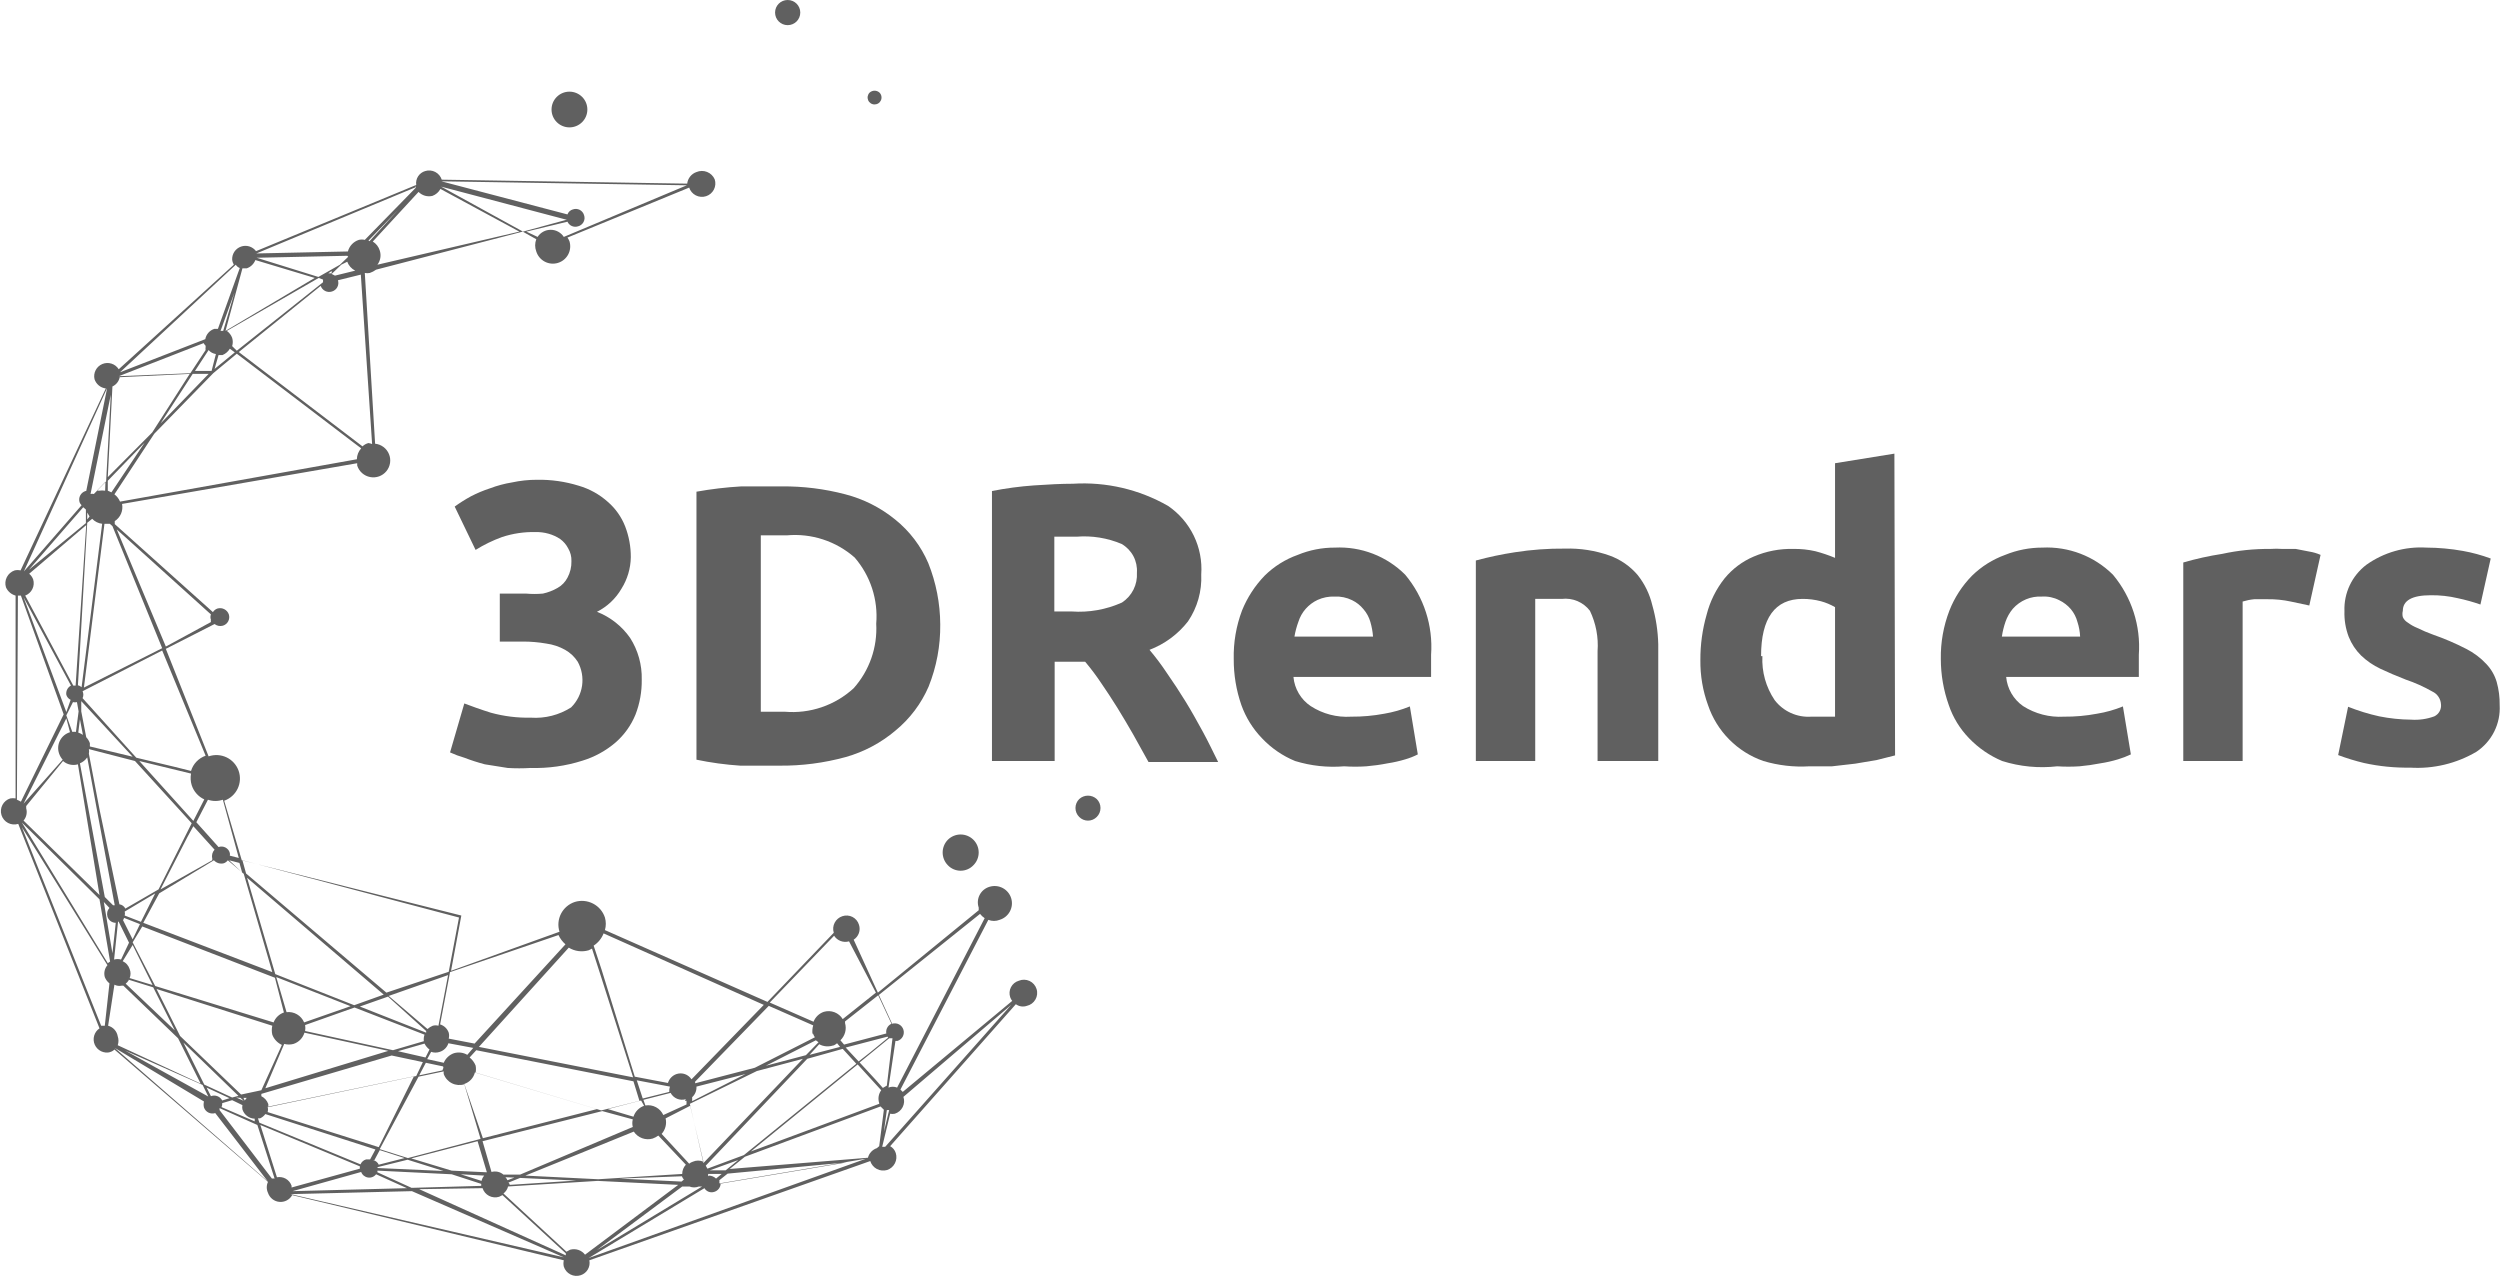 <svg width="145" height="74" viewBox="0 0 145 74" fill="none" xmlns="http://www.w3.org/2000/svg">
    <g clip-path="url(#clip0_925_2507)">
        <path d="M30.777 44.542C30.335 44.569 29.892 44.569 29.45 44.542L28.123 44.331C27.718 44.225 27.32 44.097 26.93 43.947C26.647 43.865 26.371 43.763 26.103 43.64L26.93 40.8C27.334 40.953 27.854 41.145 28.469 41.337C29.227 41.546 30.011 41.642 30.797 41.625C31.616 41.68 32.432 41.471 33.124 41.03C33.467 40.69 33.691 40.248 33.76 39.77C33.829 39.292 33.741 38.805 33.509 38.382C33.325 38.096 33.074 37.858 32.778 37.691C32.439 37.501 32.067 37.378 31.681 37.326C31.237 37.249 30.786 37.21 30.335 37.211H28.988V34.428H30.508C30.834 34.458 31.163 34.458 31.489 34.428C31.786 34.363 32.072 34.253 32.335 34.102C32.582 33.965 32.783 33.758 32.913 33.507C33.072 33.213 33.152 32.882 33.143 32.548C33.153 32.285 33.086 32.025 32.951 31.799C32.841 31.587 32.683 31.403 32.489 31.262C32.282 31.125 32.055 31.022 31.816 30.955C31.566 30.885 31.306 30.853 31.047 30.859C30.394 30.846 29.743 30.943 29.123 31.147C28.585 31.342 28.069 31.593 27.584 31.895L26.372 29.381C26.674 29.163 26.988 28.964 27.315 28.786C27.667 28.603 28.034 28.449 28.411 28.326C28.828 28.168 29.26 28.052 29.7 27.98C30.174 27.878 30.658 27.826 31.143 27.827C31.964 27.812 32.782 27.929 33.566 28.172C34.194 28.355 34.773 28.677 35.259 29.113C35.703 29.498 36.046 29.985 36.26 30.533C36.479 31.102 36.59 31.707 36.587 32.318C36.577 32.963 36.391 33.593 36.048 34.141C35.715 34.717 35.22 35.184 34.624 35.484C35.402 35.789 36.071 36.316 36.548 37C37.008 37.722 37.242 38.563 37.221 39.418C37.232 40.113 37.108 40.804 36.856 41.452C36.602 42.072 36.207 42.624 35.702 43.064C35.141 43.545 34.486 43.904 33.778 44.12C32.809 44.428 31.794 44.57 30.777 44.542Z" fill="#606060"/>
        <path d="M54.534 36.213C54.549 37.448 54.32 38.674 53.86 39.821C53.432 40.813 52.773 41.688 51.937 42.373C51.096 43.086 50.112 43.609 49.051 43.909C47.798 44.253 46.504 44.421 45.204 44.408C44.55 44.408 43.8 44.408 42.934 44.408C42.081 44.352 41.233 44.236 40.395 44.062V28.518C41.254 28.364 42.121 28.261 42.992 28.211C43.896 28.211 44.666 28.211 45.32 28.211C46.572 28.197 47.821 28.352 49.032 28.671C50.088 28.945 51.072 29.442 51.917 30.13C52.757 30.804 53.418 31.674 53.841 32.663C54.293 33.793 54.528 34.997 54.534 36.213ZM44.127 41.28H44.723H45.512C46.237 41.343 46.968 41.254 47.657 41.019C48.346 40.785 48.978 40.409 49.513 39.917C50.427 38.891 50.897 37.546 50.821 36.175C50.879 35.484 50.797 34.789 50.583 34.13C50.368 33.471 50.024 32.862 49.571 32.337C49.036 31.865 48.41 31.508 47.732 31.287C47.054 31.066 46.338 30.986 45.627 31.051H44.858H44.127V41.28Z" fill="#606060"/>
        <path d="M62.228 28.057C64.155 27.937 66.075 28.384 67.749 29.343C68.389 29.78 68.903 30.377 69.241 31.073C69.578 31.77 69.727 32.543 69.672 33.315C69.717 34.283 69.447 35.239 68.903 36.041C68.324 36.784 67.553 37.355 66.671 37.691C67.037 38.125 67.378 38.58 67.691 39.053C68.056 39.572 68.403 40.109 68.749 40.666C69.095 41.222 69.422 41.817 69.749 42.412C70.076 43.007 70.365 43.621 70.653 44.197H66.614L65.729 42.604C65.421 42.066 65.113 41.548 64.806 41.049C64.479 40.531 64.171 40.051 63.863 39.61C63.579 39.184 63.27 38.774 62.94 38.382H61.17V44.139H57.534V28.479C58.341 28.32 59.157 28.211 59.977 28.153C60.824 28.096 61.555 28.057 62.228 28.057ZM62.44 31.128H61.728H61.151V35.465H62.151C63.154 35.536 64.158 35.358 65.075 34.947C65.359 34.761 65.589 34.503 65.741 34.2C65.893 33.896 65.962 33.558 65.941 33.219C65.964 32.886 65.894 32.553 65.738 32.258C65.581 31.963 65.345 31.718 65.056 31.55C64.231 31.201 63.333 31.056 62.44 31.128V31.128Z" fill="#606060"/>
        <path d="M71.557 38.228C71.534 37.266 71.698 36.308 72.038 35.407C72.341 34.658 72.785 33.974 73.346 33.392C73.891 32.853 74.547 32.44 75.27 32.183C75.953 31.901 76.685 31.758 77.424 31.761C78.177 31.724 78.928 31.845 79.63 32.116C80.333 32.387 80.971 32.802 81.502 33.334C82.586 34.631 83.123 36.295 83.003 37.979C83.003 38.19 83.003 38.401 83.003 38.631C83.003 38.861 83.003 39.092 83.003 39.264H75.02C75.05 39.602 75.156 39.929 75.329 40.221C75.502 40.514 75.738 40.764 76.02 40.953C76.715 41.405 77.539 41.621 78.367 41.567C79.012 41.572 79.656 41.514 80.29 41.395C80.798 41.309 81.295 41.168 81.772 40.972L82.233 43.755C81.999 43.874 81.755 43.971 81.502 44.043C81.168 44.144 80.828 44.221 80.483 44.273C80.076 44.354 79.665 44.411 79.252 44.446C78.823 44.475 78.392 44.475 77.963 44.446C77.003 44.526 76.037 44.422 75.116 44.139C74.387 43.84 73.731 43.388 73.192 42.815C72.663 42.267 72.257 41.612 72 40.896C71.702 40.038 71.552 39.136 71.557 38.228V38.228ZM79.636 36.923C79.615 36.637 79.563 36.354 79.483 36.079C79.406 35.802 79.268 35.547 79.079 35.33C78.901 35.112 78.678 34.935 78.424 34.812C78.108 34.656 77.757 34.583 77.405 34.601C77.067 34.588 76.732 34.654 76.424 34.793C76.16 34.916 75.924 35.093 75.731 35.311C75.539 35.528 75.395 35.783 75.308 36.06C75.205 36.34 75.127 36.629 75.078 36.923H79.636Z" fill="#606060"/>
        <path d="M85.599 32.509C86.346 32.307 87.104 32.147 87.869 32.03C88.83 31.88 89.802 31.81 90.774 31.819C91.651 31.793 92.525 31.929 93.351 32.221C93.987 32.449 94.55 32.84 94.987 33.354C95.393 33.867 95.682 34.463 95.833 35.1C96.043 35.838 96.159 36.598 96.179 37.365V44.139H92.659V37.768C92.717 36.962 92.565 36.155 92.216 35.426C92.028 35.179 91.778 34.985 91.491 34.864C91.204 34.743 90.891 34.699 90.582 34.736H89.793H89.043V44.139H85.599V32.509Z" fill="#606060"/>
        <path d="M109.914 43.813L108.856 44.081L107.605 44.292L106.259 44.446H104.951C104.048 44.501 103.143 44.397 102.277 44.139C101.529 43.879 100.851 43.451 100.294 42.889C99.737 42.327 99.317 41.645 99.065 40.896C98.76 40.059 98.611 39.175 98.622 38.286C98.617 37.39 98.74 36.498 98.988 35.637C99.183 34.875 99.537 34.162 100.026 33.546C100.48 32.993 101.061 32.558 101.719 32.279C102.441 31.969 103.222 31.819 104.008 31.838C104.442 31.83 104.875 31.875 105.297 31.972C105.684 32.074 106.063 32.202 106.432 32.356V26.867L109.875 26.311L109.914 43.813ZM102.219 38.056C102.173 38.961 102.423 39.856 102.931 40.608C103.177 40.929 103.499 41.185 103.868 41.352C104.238 41.52 104.642 41.594 105.047 41.567H105.797H106.432V35.215C106.173 35.064 105.895 34.947 105.605 34.87C105.26 34.779 104.904 34.734 104.547 34.736C102.95 34.736 102.142 35.849 102.142 38.056H102.219Z" fill="#606060"/>
        <path d="M112.568 38.228C112.551 37.264 112.721 36.307 113.068 35.407C113.364 34.654 113.809 33.969 114.376 33.392C114.923 32.855 115.579 32.443 116.3 32.183C116.984 31.903 117.716 31.76 118.454 31.761C119.21 31.724 119.964 31.845 120.67 32.116C121.375 32.387 122.016 32.802 122.552 33.334C123.635 34.631 124.173 36.295 124.052 37.979C124.052 38.19 124.052 38.401 124.052 38.631C124.052 38.861 124.052 39.092 124.052 39.264H116.358C116.389 39.6 116.492 39.925 116.662 40.217C116.831 40.508 117.062 40.76 117.339 40.953C118.043 41.402 118.871 41.617 119.705 41.567C120.35 41.573 120.994 41.515 121.628 41.395C122.143 41.312 122.647 41.17 123.129 40.972L123.59 43.755C123.348 43.87 123.097 43.967 122.84 44.043C122.506 44.144 122.166 44.221 121.821 44.273C121.42 44.352 121.016 44.41 120.609 44.446C120.18 44.474 119.749 44.474 119.32 44.446C118.246 44.569 117.158 44.464 116.127 44.139C115.402 43.833 114.747 43.383 114.203 42.815C113.674 42.27 113.273 41.615 113.03 40.896C112.725 40.039 112.569 39.137 112.568 38.228ZM120.647 36.923C120.635 36.636 120.583 36.352 120.493 36.079C120.422 35.804 120.291 35.548 120.109 35.33C119.923 35.112 119.694 34.936 119.436 34.812C119.127 34.653 118.782 34.58 118.435 34.601C118.118 34.584 117.8 34.638 117.507 34.761C117.214 34.885 116.952 35.072 116.742 35.311C116.557 35.533 116.414 35.787 116.319 36.06C116.222 36.34 116.151 36.629 116.108 36.923H120.647Z" fill="#606060"/>
        <path d="M133.939 35.119L132.862 34.889C132.42 34.794 131.968 34.749 131.516 34.755H130.746C130.518 34.777 130.292 34.822 130.073 34.889V44.139H126.63V32.624C127.368 32.41 128.12 32.243 128.88 32.126C129.803 31.925 130.745 31.828 131.689 31.838C131.913 31.821 132.138 31.821 132.362 31.838H133.151L133.939 31.991C134.165 32.027 134.385 32.091 134.593 32.183L133.939 35.119Z" fill="#606060"/>
        <path d="M139.845 41.74C140.302 41.772 140.761 41.706 141.191 41.548C141.322 41.485 141.429 41.383 141.498 41.255C141.567 41.128 141.594 40.982 141.576 40.838C141.566 40.683 141.514 40.533 141.426 40.405C141.338 40.276 141.217 40.174 141.076 40.109C140.586 39.829 140.071 39.598 139.537 39.418C138.998 39.207 138.498 38.996 138.056 38.785C137.645 38.59 137.268 38.331 136.94 38.017C136.632 37.711 136.39 37.345 136.228 36.942C136.046 36.465 135.961 35.956 135.978 35.446C135.958 34.929 136.064 34.415 136.284 33.948C136.505 33.48 136.836 33.072 137.248 32.759C138.26 32.039 139.489 31.687 140.73 31.761C141.439 31.764 142.147 31.828 142.845 31.953C143.396 32.051 143.937 32.199 144.461 32.394L143.865 35.062C143.437 34.913 143 34.791 142.557 34.697C142.04 34.575 141.51 34.517 140.98 34.524C139.902 34.524 139.364 34.831 139.364 35.426C139.333 35.546 139.333 35.671 139.364 35.791C139.419 35.919 139.514 36.026 139.633 36.098C139.81 36.231 140.004 36.341 140.21 36.424C140.504 36.568 140.806 36.697 141.114 36.808C141.774 37.038 142.417 37.314 143.038 37.633C143.478 37.856 143.876 38.155 144.211 38.516C144.489 38.81 144.693 39.165 144.808 39.552C144.93 39.989 144.989 40.442 144.981 40.896C145.011 41.425 144.903 41.952 144.667 42.427C144.431 42.901 144.075 43.306 143.634 43.602C142.473 44.286 141.133 44.607 139.787 44.523C138.888 44.537 137.991 44.447 137.113 44.254C136.604 44.132 136.103 43.978 135.613 43.794L136.19 40.992C136.776 41.226 137.381 41.412 137.998 41.548C138.606 41.67 139.224 41.735 139.845 41.74V41.74Z" fill="#606060"/>
        <path d="M6.348 61.027C6.457 61.007 6.558 60.953 6.636 60.873L15.542 68.55C15.496 68.649 15.472 68.757 15.472 68.866C15.472 68.976 15.496 69.084 15.542 69.183C15.589 69.325 15.676 69.451 15.793 69.544C15.91 69.637 16.051 69.695 16.2 69.709C16.349 69.723 16.5 69.694 16.632 69.624C16.765 69.555 16.874 69.448 16.947 69.317L32.701 73.098C32.672 73.218 32.672 73.343 32.701 73.463C32.731 73.56 32.781 73.651 32.847 73.729C32.913 73.808 32.995 73.872 33.086 73.918C33.177 73.965 33.277 73.993 33.38 74C33.482 74.007 33.585 73.994 33.682 73.962C33.857 73.904 34.005 73.784 34.097 73.625C34.189 73.466 34.22 73.278 34.182 73.098L50.475 67.341C50.537 67.539 50.675 67.704 50.858 67.801C51.042 67.898 51.257 67.919 51.456 67.859C51.651 67.793 51.812 67.654 51.905 67.471C51.999 67.288 52.017 67.076 51.956 66.88C51.904 66.709 51.786 66.564 51.629 66.477L58.919 58.244C59.01 58.31 59.114 58.353 59.225 58.37C59.335 58.387 59.448 58.377 59.554 58.34C59.658 58.317 59.756 58.273 59.842 58.21C59.928 58.147 60 58.066 60.053 57.974C60.107 57.882 60.14 57.78 60.152 57.674C60.163 57.568 60.153 57.461 60.12 57.36C60.088 57.258 60.035 57.165 59.965 57.085C59.895 57.005 59.809 56.94 59.712 56.895C59.615 56.85 59.51 56.826 59.404 56.824C59.297 56.821 59.191 56.841 59.093 56.882C58.995 56.91 58.905 56.958 58.826 57.022C58.748 57.086 58.684 57.165 58.637 57.255C58.59 57.345 58.562 57.443 58.554 57.544C58.547 57.644 58.56 57.746 58.592 57.841C58.619 57.917 58.658 57.989 58.708 58.052L52.36 63.33L52.225 63.196L57.323 53.351C57.532 53.436 57.767 53.436 57.977 53.351C58.232 53.274 58.446 53.1 58.572 52.866C58.699 52.632 58.727 52.358 58.65 52.103C58.574 51.849 58.399 51.635 58.164 51.509C57.93 51.383 57.655 51.355 57.4 51.431C57.276 51.466 57.162 51.526 57.062 51.606C56.963 51.687 56.881 51.787 56.822 51.9C56.762 52.013 56.727 52.137 56.717 52.264C56.707 52.392 56.724 52.52 56.765 52.641C56.761 52.692 56.761 52.743 56.765 52.794L50.917 57.573L49.513 54.502C49.653 54.413 49.759 54.279 49.815 54.123C49.871 53.966 49.873 53.796 49.821 53.639C49.792 53.541 49.745 53.451 49.68 53.373C49.616 53.295 49.537 53.231 49.447 53.184C49.357 53.137 49.258 53.109 49.157 53.102C49.056 53.094 48.955 53.107 48.859 53.139C48.666 53.201 48.504 53.337 48.411 53.517C48.317 53.696 48.298 53.906 48.359 54.099L44.512 58.11L35.086 53.946C35.154 53.707 35.154 53.455 35.086 53.216C34.971 52.867 34.724 52.576 34.396 52.408C34.069 52.239 33.688 52.205 33.336 52.314C32.99 52.429 32.704 52.674 32.538 52.997C32.373 53.32 32.341 53.695 32.451 54.041L26.161 56.306L26.757 53.101L14.023 49.896L13.003 46.442C13.345 46.322 13.625 46.072 13.782 45.746C13.939 45.421 13.96 45.046 13.84 44.705C13.72 44.364 13.469 44.085 13.143 43.928C12.816 43.772 12.441 43.751 12.099 43.87L9.618 37.633L12.445 36.194C12.512 36.247 12.591 36.283 12.674 36.3C12.758 36.316 12.844 36.313 12.926 36.29C12.992 36.27 13.054 36.238 13.107 36.194C13.16 36.15 13.204 36.097 13.236 36.036C13.269 35.975 13.288 35.909 13.295 35.84C13.301 35.772 13.293 35.703 13.273 35.637C13.229 35.507 13.136 35.399 13.014 35.335C12.893 35.271 12.751 35.255 12.619 35.292C12.507 35.329 12.411 35.403 12.349 35.503L6.655 30.398V30.226C6.819 30.121 6.946 29.97 7.022 29.792C7.097 29.614 7.117 29.417 7.079 29.228L20.717 26.867C20.717 26.867 20.717 26.867 20.717 27.002C20.77 27.17 20.868 27.321 21 27.439C21.132 27.556 21.293 27.636 21.467 27.669C21.641 27.703 21.82 27.689 21.987 27.629C22.153 27.569 22.3 27.465 22.412 27.328C22.524 27.191 22.597 27.027 22.623 26.852C22.649 26.678 22.628 26.499 22.56 26.336C22.493 26.173 22.383 26.031 22.241 25.925C22.099 25.819 21.932 25.753 21.756 25.735L21.159 15.832C21.255 15.851 21.353 15.851 21.448 15.832C21.579 15.788 21.702 15.723 21.813 15.641L30.316 13.434L31.104 13.875C31.017 14.104 31.017 14.356 31.104 14.585C31.183 14.839 31.36 15.052 31.597 15.176C31.833 15.301 32.109 15.326 32.364 15.247C32.619 15.168 32.833 14.992 32.957 14.756C33.081 14.52 33.107 14.245 33.028 13.99C32.997 13.916 32.958 13.845 32.912 13.779L39.972 10.881C40.036 11.077 40.175 11.24 40.359 11.333C40.543 11.427 40.757 11.444 40.953 11.38C41.149 11.317 41.312 11.178 41.406 10.994C41.5 10.811 41.517 10.597 41.453 10.401C41.368 10.206 41.21 10.052 41.011 9.973C40.813 9.893 40.592 9.896 40.395 9.979C40.251 10.029 40.124 10.118 40.029 10.237C39.933 10.356 39.874 10.5 39.857 10.651L25.622 10.421C25.56 10.228 25.424 10.067 25.244 9.973C25.064 9.88 24.854 9.861 24.66 9.922C24.491 9.971 24.345 10.079 24.249 10.228C24.154 10.376 24.115 10.553 24.141 10.728L14.85 14.566C14.752 14.436 14.615 14.34 14.459 14.292C14.303 14.244 14.136 14.248 13.982 14.301C13.828 14.354 13.694 14.455 13.601 14.589C13.509 14.723 13.461 14.883 13.465 15.046C13.474 15.154 13.507 15.259 13.561 15.353L6.886 21.417C6.79 21.262 6.643 21.147 6.469 21.091C6.296 21.035 6.108 21.042 5.94 21.111C5.771 21.18 5.632 21.307 5.549 21.468C5.465 21.63 5.441 21.816 5.482 21.993C5.529 22.135 5.615 22.261 5.731 22.357C5.846 22.452 5.987 22.512 6.136 22.53L1.192 33.085C1.079 33.057 0.96 33.057 0.846 33.085C0.651 33.151 0.49 33.29 0.397 33.473C0.303 33.656 0.285 33.868 0.346 34.064C0.397 34.181 0.473 34.284 0.57 34.367C0.667 34.45 0.781 34.511 0.904 34.544V46.308C0.802 46.289 0.698 46.289 0.596 46.308C0.4 46.369 0.236 46.505 0.14 46.687C0.045 46.869 0.025 47.081 0.086 47.277C0.148 47.473 0.284 47.636 0.467 47.732C0.649 47.827 0.861 47.846 1.058 47.785V47.785L5.771 59.645C5.62 59.746 5.511 59.896 5.461 60.07C5.411 60.243 5.424 60.429 5.497 60.594C5.571 60.759 5.7 60.893 5.863 60.972C6.025 61.051 6.211 61.071 6.386 61.027H6.348ZM32.874 12.743L30.335 13.434L25.584 10.824L32.855 12.743C32.855 12.743 32.874 12.704 32.874 12.743ZM12.272 21.513H11.31L12.099 20.304C12.207 20.43 12.358 20.512 12.522 20.534L12.272 21.513ZM6.098 28.46C5.983 28.441 5.866 28.441 5.751 28.46H5.617L6.117 27.942L6.098 28.46ZM4.732 39.859C4.673 39.803 4.6 39.763 4.52 39.744L5.059 30.322L5.347 30.091C5.499 30.253 5.704 30.355 5.925 30.379L4.732 39.859ZM47.32 60.336L47.474 60.451L46.743 61.2L44.416 61.814L47.32 60.336ZM16.062 68.281L15.1 65.249L20.871 67.648V67.782L16.908 68.876C16.917 68.838 16.917 68.799 16.908 68.761C16.847 68.594 16.729 68.453 16.574 68.365C16.419 68.278 16.237 68.248 16.062 68.281V68.281ZM51.514 60.183L50.436 61.065L49.801 61.564L49.051 60.758L51.475 60.125L51.514 60.183ZM50.994 64.021L43.55 66.784L49.744 61.737L51.11 63.234C51.032 63.34 50.981 63.464 50.961 63.594C50.941 63.724 50.952 63.858 50.994 63.982V64.021ZM29.835 68.3L29.431 68.454C29.406 68.388 29.366 68.329 29.315 68.281L29.835 68.3ZM29.45 68.607L30.162 68.32L33.413 68.473L29.565 68.722C29.554 68.661 29.519 68.606 29.469 68.569L29.45 68.607ZM30.47 68.185L36.76 65.633C36.875 65.808 37.044 65.942 37.241 66.015C37.439 66.088 37.654 66.095 37.856 66.036C37.973 65.994 38.083 65.936 38.183 65.863L39.78 67.552C39.643 67.698 39.568 67.89 39.568 68.089L34.701 68.396L30.47 68.185ZM48.878 60.835L49.667 61.699L43.146 66.995L41.03 67.782L40.934 67.609L46.82 61.411L48.878 60.835ZM41.068 67.916L42.819 67.283L42.088 67.878H41.068V67.916ZM41.068 68.224C41.078 68.179 41.078 68.133 41.068 68.089H41.857L41.53 68.358C41.422 68.251 41.278 68.189 41.126 68.185L41.068 68.224ZM39.549 68.224C39.576 68.294 39.615 68.359 39.664 68.415L39.53 68.531L35.932 68.358L39.549 68.224ZM48.301 60.662C48.391 60.623 48.475 60.571 48.551 60.509L48.724 60.72L46.955 61.181L47.513 60.566C47.641 60.636 47.783 60.677 47.929 60.687C48.075 60.697 48.222 60.675 48.359 60.624L48.301 60.662ZM40.395 63.023L43.242 62.294L40.145 63.867V63.637C40.23 63.56 40.297 63.465 40.34 63.358C40.383 63.252 40.402 63.137 40.395 63.023V63.023ZM43.896 62.121L46.57 61.411L40.799 67.456L40.011 64.021L43.896 62.121ZM40.799 67.379C40.702 67.336 40.597 67.313 40.491 67.313C40.385 67.313 40.28 67.336 40.184 67.379C40.106 67.402 40.034 67.442 39.972 67.494L38.375 65.767C38.483 65.646 38.56 65.501 38.6 65.344C38.641 65.187 38.642 65.023 38.606 64.865L40.03 64.136L40.799 67.379ZM37.356 64.136C37.212 64.187 37.081 64.271 36.974 64.381C36.867 64.491 36.788 64.624 36.74 64.769L35.259 64.328L37.183 63.829L37.356 64.136ZM36.702 64.923C36.664 65.067 36.664 65.219 36.702 65.364C36.702 65.364 36.702 65.364 36.702 65.364L30.162 68.128H29.2C29.106 68.047 28.994 67.991 28.873 67.964C28.752 67.937 28.627 67.941 28.507 67.974L27.988 66.189L34.932 64.443L36.702 64.923ZM28.007 66.017L26.93 62.869C27.081 62.818 27.217 62.73 27.325 62.613C27.432 62.495 27.508 62.352 27.546 62.198L34.624 64.328L28.007 66.017ZM26.93 62.889L27.873 66.055L23.66 67.168L22.025 66.65L24.276 62.447L25.737 62.14C25.728 62.191 25.728 62.243 25.737 62.294C25.821 62.527 25.991 62.72 26.214 62.831C26.436 62.942 26.693 62.962 26.93 62.889ZM21.717 67.283L22.025 66.707L23.468 67.168L21.967 67.552C21.937 67.485 21.892 67.426 21.835 67.38C21.778 67.333 21.712 67.3 21.64 67.283H21.717ZM21.967 66.535L15.523 64.501C15.551 64.4 15.551 64.294 15.523 64.194L24.006 62.428L21.967 66.535ZM7.194 53.236L8.117 53.6L7.694 54.483L7.136 53.37C7.165 53.33 7.185 53.284 7.194 53.236V53.236ZM7.521 56.728C7.588 56.562 7.588 56.376 7.521 56.21C7.49 56.109 7.438 56.016 7.368 55.937C7.299 55.857 7.213 55.794 7.117 55.749L7.694 54.809L8.848 57.131L8.464 57.016L7.521 56.728ZM12.234 63.579L11.984 63.08L13.311 63.694L12.888 63.829C12.83 63.713 12.73 63.624 12.609 63.578C12.488 63.531 12.354 63.532 12.234 63.579V63.579ZM11.849 62.908L10.637 60.47L13.83 63.56L13.465 63.656L11.849 62.908ZM13.946 63.675L14.138 63.848L13.696 63.656L13.946 63.675ZM14.119 63.675H14.311L14.196 63.829L14.119 63.675ZM13.984 63.483L10.445 60.087L9.079 57.361L15.793 59.492C15.754 59.662 15.754 59.839 15.793 60.01C15.841 60.141 15.916 60.261 16.012 60.363C16.107 60.465 16.223 60.547 16.35 60.605L15.158 63.234L13.984 63.483ZM16.485 60.547C16.661 60.595 16.847 60.595 17.024 60.547C17.174 60.498 17.311 60.413 17.422 60.299C17.532 60.185 17.613 60.047 17.658 59.895L22.525 60.95L15.389 63.119L16.485 60.547ZM8.175 53.466L7.233 53.101C7.252 53.026 7.252 52.946 7.233 52.871L9.002 51.815L8.175 53.466ZM6.886 53.466L7.483 54.675L7.021 55.654C6.889 55.615 6.749 55.615 6.617 55.654L6.848 53.447L6.886 53.466ZM7.463 56.824L8.887 57.266L10.137 59.76L7.29 57.054C7.358 57 7.416 56.935 7.463 56.862V56.824ZM12.888 63.982L13.465 63.81L14.061 64.097C14.043 64.18 14.043 64.265 14.061 64.347C14.109 64.499 14.204 64.633 14.331 64.729C14.459 64.825 14.613 64.88 14.773 64.884V65.038L12.849 64.213C12.882 64.14 12.895 64.061 12.888 63.982ZM14.965 64.865H15.081C15.204 64.812 15.311 64.725 15.389 64.616L21.775 66.669L21.467 67.245H21.236C21.163 67.265 21.096 67.301 21.04 67.351C20.983 67.401 20.938 67.463 20.909 67.533L15.042 65.115L14.965 64.865ZM21.929 67.686L23.641 67.264L25.718 67.916L21.871 67.744L21.929 67.686ZM23.852 67.187L27.7 66.189L28.238 67.993L26.199 67.897L23.852 67.187ZM28.084 68.185C28.007 68.272 27.954 68.378 27.93 68.492L26.718 68.108L28.084 68.185ZM29.412 68.819L34.663 68.492L39.337 68.722L33.932 72.772C33.834 72.642 33.698 72.546 33.544 72.494C33.389 72.443 33.223 72.439 33.066 72.484L32.855 72.599L29.2 69.222C29.332 69.121 29.427 68.979 29.469 68.819H29.412ZM39.568 68.819H39.991C40.164 68.887 40.357 68.887 40.53 68.819H40.722L34.624 72.503L39.568 68.819ZM41.722 68.626C41.729 68.569 41.729 68.511 41.722 68.454L42.203 68.07L49.128 67.418L41.819 68.646L41.722 68.626ZM50.859 66.592C50.733 66.634 50.619 66.707 50.528 66.804C50.437 66.901 50.373 67.02 50.34 67.149L42.319 67.801L43.204 67.091L51.071 64.174L51.264 64.366L50.994 66.477L50.859 66.592ZM39.722 63.848H39.818V64.059L38.472 64.673C38.385 64.479 38.236 64.318 38.048 64.218C37.86 64.117 37.643 64.081 37.433 64.117L37.317 63.79L38.895 63.387C38.977 63.541 39.11 63.662 39.271 63.729C39.433 63.795 39.613 63.804 39.78 63.752L39.722 63.848ZM37.087 63.848L34.874 64.405L27.584 62.217C27.613 62.078 27.613 61.934 27.584 61.795C27.509 61.615 27.39 61.456 27.238 61.334L27.623 60.912L36.74 62.716L37.087 63.848ZM25.66 62.083L24.314 62.37L24.699 61.641L25.699 61.852C25.704 61.878 25.711 61.904 25.718 61.929L25.66 62.083ZM24.141 62.409L15.562 64.213C15.562 64.213 15.562 64.097 15.562 64.04C15.493 63.839 15.348 63.674 15.158 63.579V63.445L22.717 61.219L24.526 61.603L24.141 62.409ZM23.083 60.969L24.622 60.528C24.69 60.663 24.789 60.782 24.91 60.873L24.68 61.334L23.083 60.969ZM24.564 60.394L22.794 60.912L17.697 59.799C17.716 59.684 17.716 59.568 17.697 59.453L20.563 58.436L24.622 60.01C24.579 60.133 24.566 60.264 24.583 60.394H24.564ZM17.639 59.3C17.557 59.104 17.413 58.939 17.229 58.832C17.045 58.725 16.831 58.68 16.62 58.705L16.023 56.671L20.332 58.359L17.639 59.3ZM16.466 58.724C16.33 58.771 16.207 58.846 16.104 58.946C16.001 59.045 15.921 59.166 15.869 59.3L9.002 57.189L7.694 54.656L8.252 53.734L15.946 56.709L16.466 58.724ZM11.118 45.54C11.176 45.721 11.271 45.887 11.396 46.029C11.522 46.172 11.677 46.286 11.849 46.365L11.214 47.612L8.079 44.139L11.08 44.868C11.038 45.092 11.051 45.322 11.118 45.54V45.54ZM11.118 47.747L9.195 51.585L7.271 52.698C7.238 52.632 7.189 52.575 7.129 52.531C7.068 52.488 6.998 52.459 6.925 52.449L5.771 46.941L5.155 43.717C5.173 43.628 5.173 43.537 5.155 43.448L7.829 44.139L11.118 47.747ZM5.059 30.13V29.496C5.049 29.573 5.049 29.65 5.059 29.727C5.1 29.806 5.144 29.883 5.194 29.957L5.059 30.13ZM4.809 42.623C4.725 42.567 4.635 42.522 4.54 42.489L4.636 41.721L4.809 42.623ZM4.386 39.764H4.251L1.462 34.544C1.644 34.474 1.793 34.339 1.878 34.164C1.964 33.99 1.98 33.789 1.923 33.603C1.876 33.477 1.796 33.364 1.693 33.277L5.001 30.456L4.386 39.764ZM4.116 39.764C4.021 39.814 3.944 39.893 3.896 39.989C3.847 40.086 3.83 40.194 3.847 40.301C3.866 40.364 3.898 40.422 3.941 40.472C3.984 40.521 4.037 40.561 4.097 40.589L3.847 41.299L1.366 34.639L4.116 39.764ZM4.232 40.723C4.307 40.742 4.387 40.742 4.463 40.723L4.559 41.26L4.405 42.45C4.335 42.441 4.263 42.441 4.193 42.45L3.847 41.491L4.232 40.723ZM4.059 42.469C3.935 42.506 3.82 42.568 3.72 42.65C3.621 42.733 3.539 42.834 3.48 42.949C3.42 43.063 3.385 43.189 3.375 43.318C3.366 43.446 3.382 43.575 3.424 43.698C3.468 43.833 3.54 43.957 3.635 44.062L1.366 46.615L3.847 41.663L4.059 42.469ZM1.519 46.883C1.523 46.839 1.523 46.794 1.519 46.749L3.655 44.139C3.771 44.241 3.912 44.312 4.063 44.345C4.214 44.379 4.371 44.374 4.52 44.331L5.771 51.911L1.366 47.593C1.448 47.497 1.505 47.382 1.532 47.258C1.559 47.134 1.555 47.005 1.519 46.883V46.883ZM4.636 44.273C4.808 44.202 4.955 44.082 5.059 43.928L5.655 47.152L6.655 52.506H6.559L6.078 52.026L4.636 44.273ZM6.348 52.66C6.287 52.726 6.244 52.806 6.224 52.894C6.204 52.981 6.207 53.073 6.232 53.159C6.262 53.264 6.324 53.356 6.411 53.422C6.498 53.487 6.604 53.523 6.713 53.523L6.521 55.289L6.021 52.314L6.348 52.66ZM7.059 57.17H7.156L10.329 60.221L11.638 62.85L6.829 60.624C6.886 60.456 6.886 60.274 6.829 60.106C6.804 59.961 6.739 59.826 6.64 59.717C6.541 59.608 6.413 59.53 6.271 59.492L6.636 57.112C6.766 57.179 6.916 57.2 7.059 57.17V57.17ZM11.753 62.927L12.08 63.599L7.252 60.931L11.753 62.927ZM12.734 64.385V64.27L14.927 65.249L15.927 68.358C15.876 68.347 15.824 68.347 15.773 68.358L12.734 64.385ZM16.966 69.087L20.948 67.974C20.978 68.058 21.031 68.132 21.1 68.189C21.169 68.245 21.252 68.282 21.341 68.296C21.429 68.31 21.52 68.3 21.603 68.267C21.686 68.234 21.759 68.179 21.813 68.108L23.602 68.914L16.966 69.087ZM21.89 67.993V67.897L26.199 68.108L27.911 68.665C27.911 68.665 27.911 68.665 27.911 68.78L23.872 68.895L21.89 67.993ZM27.988 68.914C28.05 69.107 28.186 69.268 28.366 69.362C28.546 69.455 28.756 69.474 28.95 69.413L29.142 69.317L32.816 72.695V72.81L24.314 68.972L27.988 68.914ZM40.857 68.914C40.913 69.011 41.002 69.085 41.107 69.124C41.213 69.162 41.328 69.163 41.434 69.126C41.541 69.093 41.634 69.026 41.699 68.936C41.765 68.847 41.8 68.738 41.799 68.626L50.225 67.206L34.144 72.964L40.857 68.914ZM51.437 64.385H51.571L51.264 65.652L51.437 64.385ZM51.437 62.965L51.206 63.1L50.763 62.601L49.859 61.622L51.571 60.221H51.764L51.437 62.965ZM51.437 59.933L48.955 60.586L48.744 60.336C48.876 60.21 48.97 60.05 49.018 59.875C49.065 59.699 49.063 59.513 49.013 59.338V59.242L50.936 57.726L51.706 59.377C51.592 59.427 51.5 59.517 51.447 59.63C51.394 59.743 51.383 59.871 51.417 59.991L51.437 59.933ZM47.147 59.933C47.178 60.014 47.216 60.091 47.262 60.163L43.781 61.929L40.318 62.831V62.735L44.589 58.34L47.166 59.472C47.115 59.64 47.102 59.817 47.128 59.991L47.147 59.933ZM38.818 63.33L37.279 63.714L36.933 62.658L38.856 63.023C38.822 63.121 38.809 63.226 38.818 63.33V63.33ZM36.721 62.486L27.776 60.72L32.989 54.963C33.16 55.068 33.351 55.136 33.55 55.163C33.749 55.189 33.951 55.173 34.144 55.116L34.336 55.02L34.855 56.632L36.721 62.486ZM27.103 61.181C26.988 61.113 26.861 61.07 26.728 61.053C26.596 61.037 26.462 61.047 26.334 61.084C26.201 61.13 26.079 61.203 25.976 61.299C25.873 61.395 25.792 61.512 25.737 61.641L24.776 61.43L25.006 61.008C25.168 61.065 25.345 61.065 25.507 61.008C25.624 60.971 25.73 60.906 25.818 60.819C25.905 60.732 25.97 60.626 26.007 60.509L27.449 60.778L27.103 61.181ZM25.103 59.492C24.99 59.537 24.885 59.602 24.795 59.684L22.544 57.764L25.988 56.556L25.43 59.492C25.323 59.463 25.21 59.463 25.103 59.492ZM24.718 59.799V59.895L20.871 58.379L22.506 57.803L24.718 59.799ZM20.544 58.302L15.966 56.498L14.331 50.913L22.256 57.688L20.544 58.302ZM15.793 56.383L8.31 53.523L9.233 51.815L12.407 49.896C12.478 49.975 12.569 50.033 12.671 50.064C12.773 50.094 12.881 50.096 12.984 50.069C13.076 50.034 13.156 49.974 13.215 49.896L14.138 50.683L15.793 56.383ZM13.292 49.896L13.888 50.05L14.042 50.606L13.292 49.896ZM12.311 49.896L9.31 51.585L10.868 48.553L11.214 47.92L12.445 49.282C12.383 49.347 12.338 49.427 12.314 49.514C12.29 49.602 12.289 49.693 12.311 49.781V49.896ZM5.213 43.295C5.213 43.295 5.213 43.16 5.213 43.103C5.166 42.975 5.094 42.857 5.001 42.757L4.713 41.26V40.665L7.694 43.889L5.213 43.295ZM6.059 30.379H6.367L6.521 30.514L9.406 37.595L4.867 39.879L6.059 30.379ZM6.252 28.46V27.884L8.387 25.677L6.463 28.556L6.252 28.46ZM6.252 27.673L6.521 22.415C6.629 22.365 6.724 22.291 6.797 22.197C6.871 22.104 6.921 21.994 6.944 21.878L11.003 21.686L8.829 25.082L6.252 27.673ZM11.176 21.686H12.099L9.31 24.564L11.176 21.686ZM14.061 15.564H14.311C14.425 15.525 14.528 15.462 14.614 15.379C14.701 15.296 14.768 15.195 14.812 15.084L18.255 16.12L13.08 19.191L14.061 15.564ZM20.14 15.18C20.222 15.405 20.387 15.59 20.602 15.698L19.428 15.986L19.236 15.89L19.794 15.353L20.14 15.18ZM19.236 15.852H19.043L19.236 15.717V15.852ZM18.736 16.216C18.736 16.216 18.736 16.312 18.736 16.37L13.734 20.342L13.465 20.074C13.513 19.917 13.513 19.75 13.465 19.594C13.404 19.432 13.297 19.292 13.157 19.191L18.485 16.12L18.736 16.216ZM12.676 20.592H12.907C13.084 20.519 13.232 20.391 13.33 20.227L13.619 20.438L12.445 21.398L12.676 20.592ZM21.371 25.697C21.241 25.729 21.121 25.796 21.025 25.889L13.85 20.419L18.601 16.581C18.645 16.71 18.738 16.817 18.861 16.878C18.983 16.939 19.125 16.95 19.255 16.907C19.321 16.887 19.382 16.855 19.436 16.811C19.489 16.768 19.533 16.714 19.565 16.653C19.597 16.593 19.617 16.526 19.623 16.458C19.629 16.389 19.622 16.32 19.601 16.255V16.255L20.928 15.928L21.582 25.754C21.514 25.728 21.443 25.709 21.371 25.697ZM21.371 13.952L23.083 12.186L21.429 13.99L21.371 13.952ZM20.198 14.892L19.717 15.353L18.466 16.063L14.888 14.95L20.14 14.835L20.198 14.892ZM12.946 19.191H12.792L13.6 16.965L12.946 19.191ZM11.926 20.131C11.916 20.188 11.916 20.247 11.926 20.304L11.041 21.647L6.886 21.82L11.811 19.901C11.842 19.957 11.881 20.009 11.926 20.055V20.131ZM6.155 27.923L5.444 28.652C5.381 28.634 5.314 28.634 5.251 28.652L6.425 22.895L6.155 27.923ZM4.982 29.554V30.341L1.673 33.047L4.828 29.42L4.982 29.554ZM1.212 34.544L3.693 41.433L1.212 46.499C1.139 46.453 1.061 46.415 0.981 46.384L1.039 34.544H1.212ZM5.771 52.161L6.386 55.769L6.252 55.865L1.269 47.709L5.771 52.161ZM6.425 57.131V57.592V57.131ZM6.655 60.778L11.83 63.886C11.801 64 11.801 64.118 11.83 64.232C11.874 64.361 11.967 64.468 12.09 64.529C12.212 64.59 12.354 64.601 12.484 64.558V64.558L15.523 68.511L6.655 60.778ZM16.851 69.26L23.891 69.087L32.701 72.925L16.851 69.26ZM58.65 58.283L51.34 66.516H51.167L51.629 64.597C51.718 64.615 51.809 64.615 51.898 64.597C51.996 64.566 52.087 64.516 52.166 64.45C52.244 64.384 52.308 64.303 52.355 64.212C52.401 64.121 52.429 64.021 52.437 63.919C52.444 63.817 52.431 63.715 52.398 63.618C52.398 63.618 52.398 63.618 52.398 63.618L58.65 58.283ZM56.842 53.005C56.917 53.103 57.008 53.187 57.111 53.255L52.033 63.08C51.873 63.014 51.693 63.014 51.533 63.08L51.937 60.374H52.052C52.118 60.354 52.179 60.321 52.232 60.278C52.285 60.234 52.328 60.18 52.361 60.12C52.393 60.059 52.413 59.993 52.419 59.925C52.426 59.856 52.419 59.788 52.398 59.722C52.378 59.657 52.345 59.596 52.301 59.543C52.258 59.49 52.204 59.446 52.143 59.414C52.082 59.382 52.016 59.362 51.947 59.356C51.879 59.349 51.81 59.356 51.744 59.377V59.377L50.975 57.707L56.842 53.005ZM48.378 54.272C48.467 54.413 48.6 54.52 48.756 54.579C48.912 54.638 49.084 54.645 49.244 54.598V54.598L50.802 57.573L48.878 59.108C48.768 58.926 48.6 58.787 48.402 58.71C48.204 58.634 47.986 58.625 47.782 58.686C47.646 58.732 47.523 58.808 47.42 58.907C47.317 59.007 47.237 59.128 47.185 59.261L44.646 58.148L48.378 54.272ZM44.3 58.283L40.107 62.601C40.017 62.461 39.883 62.355 39.727 62.299C39.57 62.244 39.399 62.242 39.241 62.294C39.122 62.334 39.015 62.402 38.928 62.492C38.841 62.582 38.777 62.692 38.741 62.812L36.817 62.447L34.894 56.248L34.432 54.847C34.694 54.677 34.896 54.428 35.009 54.137L44.3 58.283ZM32.393 54.233C32.488 54.439 32.626 54.622 32.797 54.771L27.526 60.528L26.026 60.24C26.055 60.127 26.055 60.008 26.026 59.895C25.986 59.781 25.92 59.679 25.833 59.595C25.746 59.512 25.641 59.45 25.526 59.415L26.103 56.383L32.393 54.233ZM26.622 53.216L26.026 56.364L22.41 57.573L14.273 50.664L14.061 49.896L26.622 53.216ZM13.85 49.762L13.33 49.628C13.34 49.577 13.34 49.525 13.33 49.474C13.313 49.407 13.282 49.344 13.239 49.289C13.195 49.235 13.141 49.19 13.08 49.157C13.018 49.124 12.951 49.105 12.881 49.1C12.812 49.095 12.742 49.105 12.676 49.129L11.387 47.689L12.061 46.384C12.341 46.481 12.646 46.481 12.926 46.384V46.384L13.85 49.762ZM11.926 43.832C11.725 43.902 11.544 44.018 11.396 44.172C11.249 44.325 11.141 44.511 11.08 44.715L10.156 44.484L7.906 43.947L4.79 40.493C4.819 40.43 4.834 40.361 4.834 40.291C4.834 40.222 4.819 40.153 4.79 40.09L9.406 37.729L11.926 43.832ZM12.234 35.637C12.195 35.736 12.195 35.846 12.234 35.944C12.224 35.989 12.224 36.035 12.234 36.079L9.618 37.499L6.771 30.705L12.234 35.637ZM6.963 29.093C6.893 28.927 6.78 28.781 6.636 28.671L8.945 25.159L12.368 21.647L13.734 20.515L20.313 25.524L20.948 26.004C20.791 26.178 20.702 26.403 20.698 26.637L6.963 29.093ZM21.89 15.353C21.978 15.236 22.036 15.1 22.059 14.957C22.083 14.813 22.071 14.666 22.025 14.527C21.959 14.311 21.815 14.127 21.621 14.009L24.276 11.131C24.378 11.236 24.507 11.312 24.649 11.353C24.791 11.393 24.94 11.396 25.083 11.361C25.282 11.287 25.446 11.144 25.545 10.958L30.123 13.434L21.89 15.353ZM39.837 10.747L32.701 13.741C32.619 13.614 32.506 13.51 32.374 13.438C32.241 13.365 32.092 13.328 31.941 13.328C31.79 13.328 31.641 13.365 31.508 13.438C31.376 13.51 31.263 13.614 31.181 13.741L30.527 13.434L32.912 12.858C32.963 12.971 33.054 13.061 33.168 13.111C33.282 13.16 33.41 13.166 33.528 13.127C33.596 13.109 33.659 13.078 33.713 13.035C33.768 12.992 33.813 12.938 33.846 12.877C33.878 12.815 33.898 12.748 33.903 12.678C33.907 12.609 33.898 12.539 33.874 12.474C33.855 12.408 33.822 12.348 33.778 12.295C33.734 12.243 33.68 12.2 33.618 12.169C33.557 12.139 33.49 12.121 33.422 12.117C33.353 12.114 33.285 12.124 33.22 12.148C33.15 12.168 33.085 12.205 33.031 12.255C32.978 12.305 32.937 12.367 32.912 12.436L25.603 10.517L39.837 10.747ZM24.122 10.747C24.122 10.747 24.122 10.747 24.122 10.881L21.159 13.913C21.046 13.885 20.927 13.885 20.813 13.913C20.659 13.963 20.52 14.051 20.409 14.168C20.298 14.286 20.219 14.429 20.178 14.585L14.869 14.7L24.102 10.862L24.122 10.747ZM13.907 15.545L12.638 19.076H12.426C12.294 19.119 12.175 19.197 12.084 19.302C11.993 19.406 11.931 19.534 11.907 19.671L6.963 21.59L13.677 15.353C13.729 15.442 13.81 15.509 13.907 15.545V15.545ZM6.213 22.511L5.001 28.479H4.963C4.897 28.499 4.835 28.532 4.782 28.575C4.729 28.619 4.685 28.672 4.653 28.733C4.62 28.794 4.601 28.86 4.594 28.929C4.588 28.997 4.596 29.066 4.616 29.132C4.641 29.197 4.681 29.256 4.732 29.305L1.385 33.143L6.213 22.511ZM1.269 47.977L6.232 55.98C6.151 56.073 6.095 56.185 6.068 56.306C6.041 56.426 6.045 56.552 6.078 56.671C6.134 56.814 6.227 56.94 6.348 57.035L6.078 59.492H5.867L1.269 47.977Z" fill="#606060"/>
        <path d="M54.976 48.706C54.782 48.904 54.674 49.169 54.674 49.445C54.674 49.722 54.782 49.987 54.976 50.184C55.071 50.285 55.186 50.365 55.313 50.419C55.441 50.474 55.578 50.502 55.717 50.502C55.855 50.502 55.992 50.474 56.12 50.419C56.247 50.365 56.362 50.285 56.457 50.184C56.654 49.988 56.764 49.722 56.764 49.445C56.764 49.168 56.654 48.902 56.457 48.706C56.261 48.511 55.994 48.4 55.717 48.4C55.439 48.4 55.172 48.511 54.976 48.706V48.706Z" fill="#606060"/>
        <path d="M33.028 7.388C33.602 7.388 34.067 6.925 34.067 6.352C34.067 5.78 33.602 5.316 33.028 5.316C32.454 5.316 31.989 5.78 31.989 6.352C31.989 6.925 32.454 7.388 33.028 7.388Z" fill="#606060"/>
        <path d="M62.593 46.346C62.525 46.414 62.47 46.495 62.433 46.583C62.396 46.672 62.377 46.768 62.377 46.864C62.377 46.961 62.396 47.056 62.433 47.145C62.47 47.234 62.525 47.315 62.593 47.382C62.66 47.45 62.739 47.504 62.826 47.541C62.914 47.578 63.008 47.597 63.103 47.597C63.198 47.597 63.292 47.578 63.38 47.541C63.467 47.504 63.547 47.45 63.613 47.382C63.681 47.315 63.736 47.234 63.773 47.145C63.81 47.056 63.829 46.961 63.829 46.864C63.829 46.768 63.81 46.672 63.773 46.583C63.736 46.495 63.681 46.414 63.613 46.346C63.474 46.218 63.292 46.147 63.103 46.147C62.914 46.147 62.732 46.218 62.593 46.346V46.346Z" fill="#606060"/>
        <path d="M45.685 1.459C46.089 1.459 46.416 1.132 46.416 0.729C46.416 0.326 46.089 0 45.685 0C45.281 0 44.954 0.326 44.954 0.729C44.954 1.132 45.281 1.459 45.685 1.459Z" fill="#606060"/>
        <path d="M50.436 5.373C50.38 5.43 50.343 5.502 50.328 5.58C50.313 5.658 50.322 5.738 50.352 5.812C50.383 5.885 50.435 5.947 50.501 5.991C50.567 6.035 50.645 6.058 50.725 6.058C50.804 6.058 50.882 6.035 50.948 5.991C51.015 5.947 51.066 5.885 51.097 5.812C51.128 5.738 51.136 5.658 51.121 5.58C51.107 5.502 51.069 5.43 51.013 5.373C50.935 5.301 50.832 5.26 50.725 5.26C50.618 5.26 50.515 5.301 50.436 5.373V5.373Z" fill="#606060"/>
    </g>
    <defs>
        <clipPath id="clip0_925_2507">
            <rect width="145" height="74" fill="white"/>
        </clipPath>
    </defs>
</svg>
